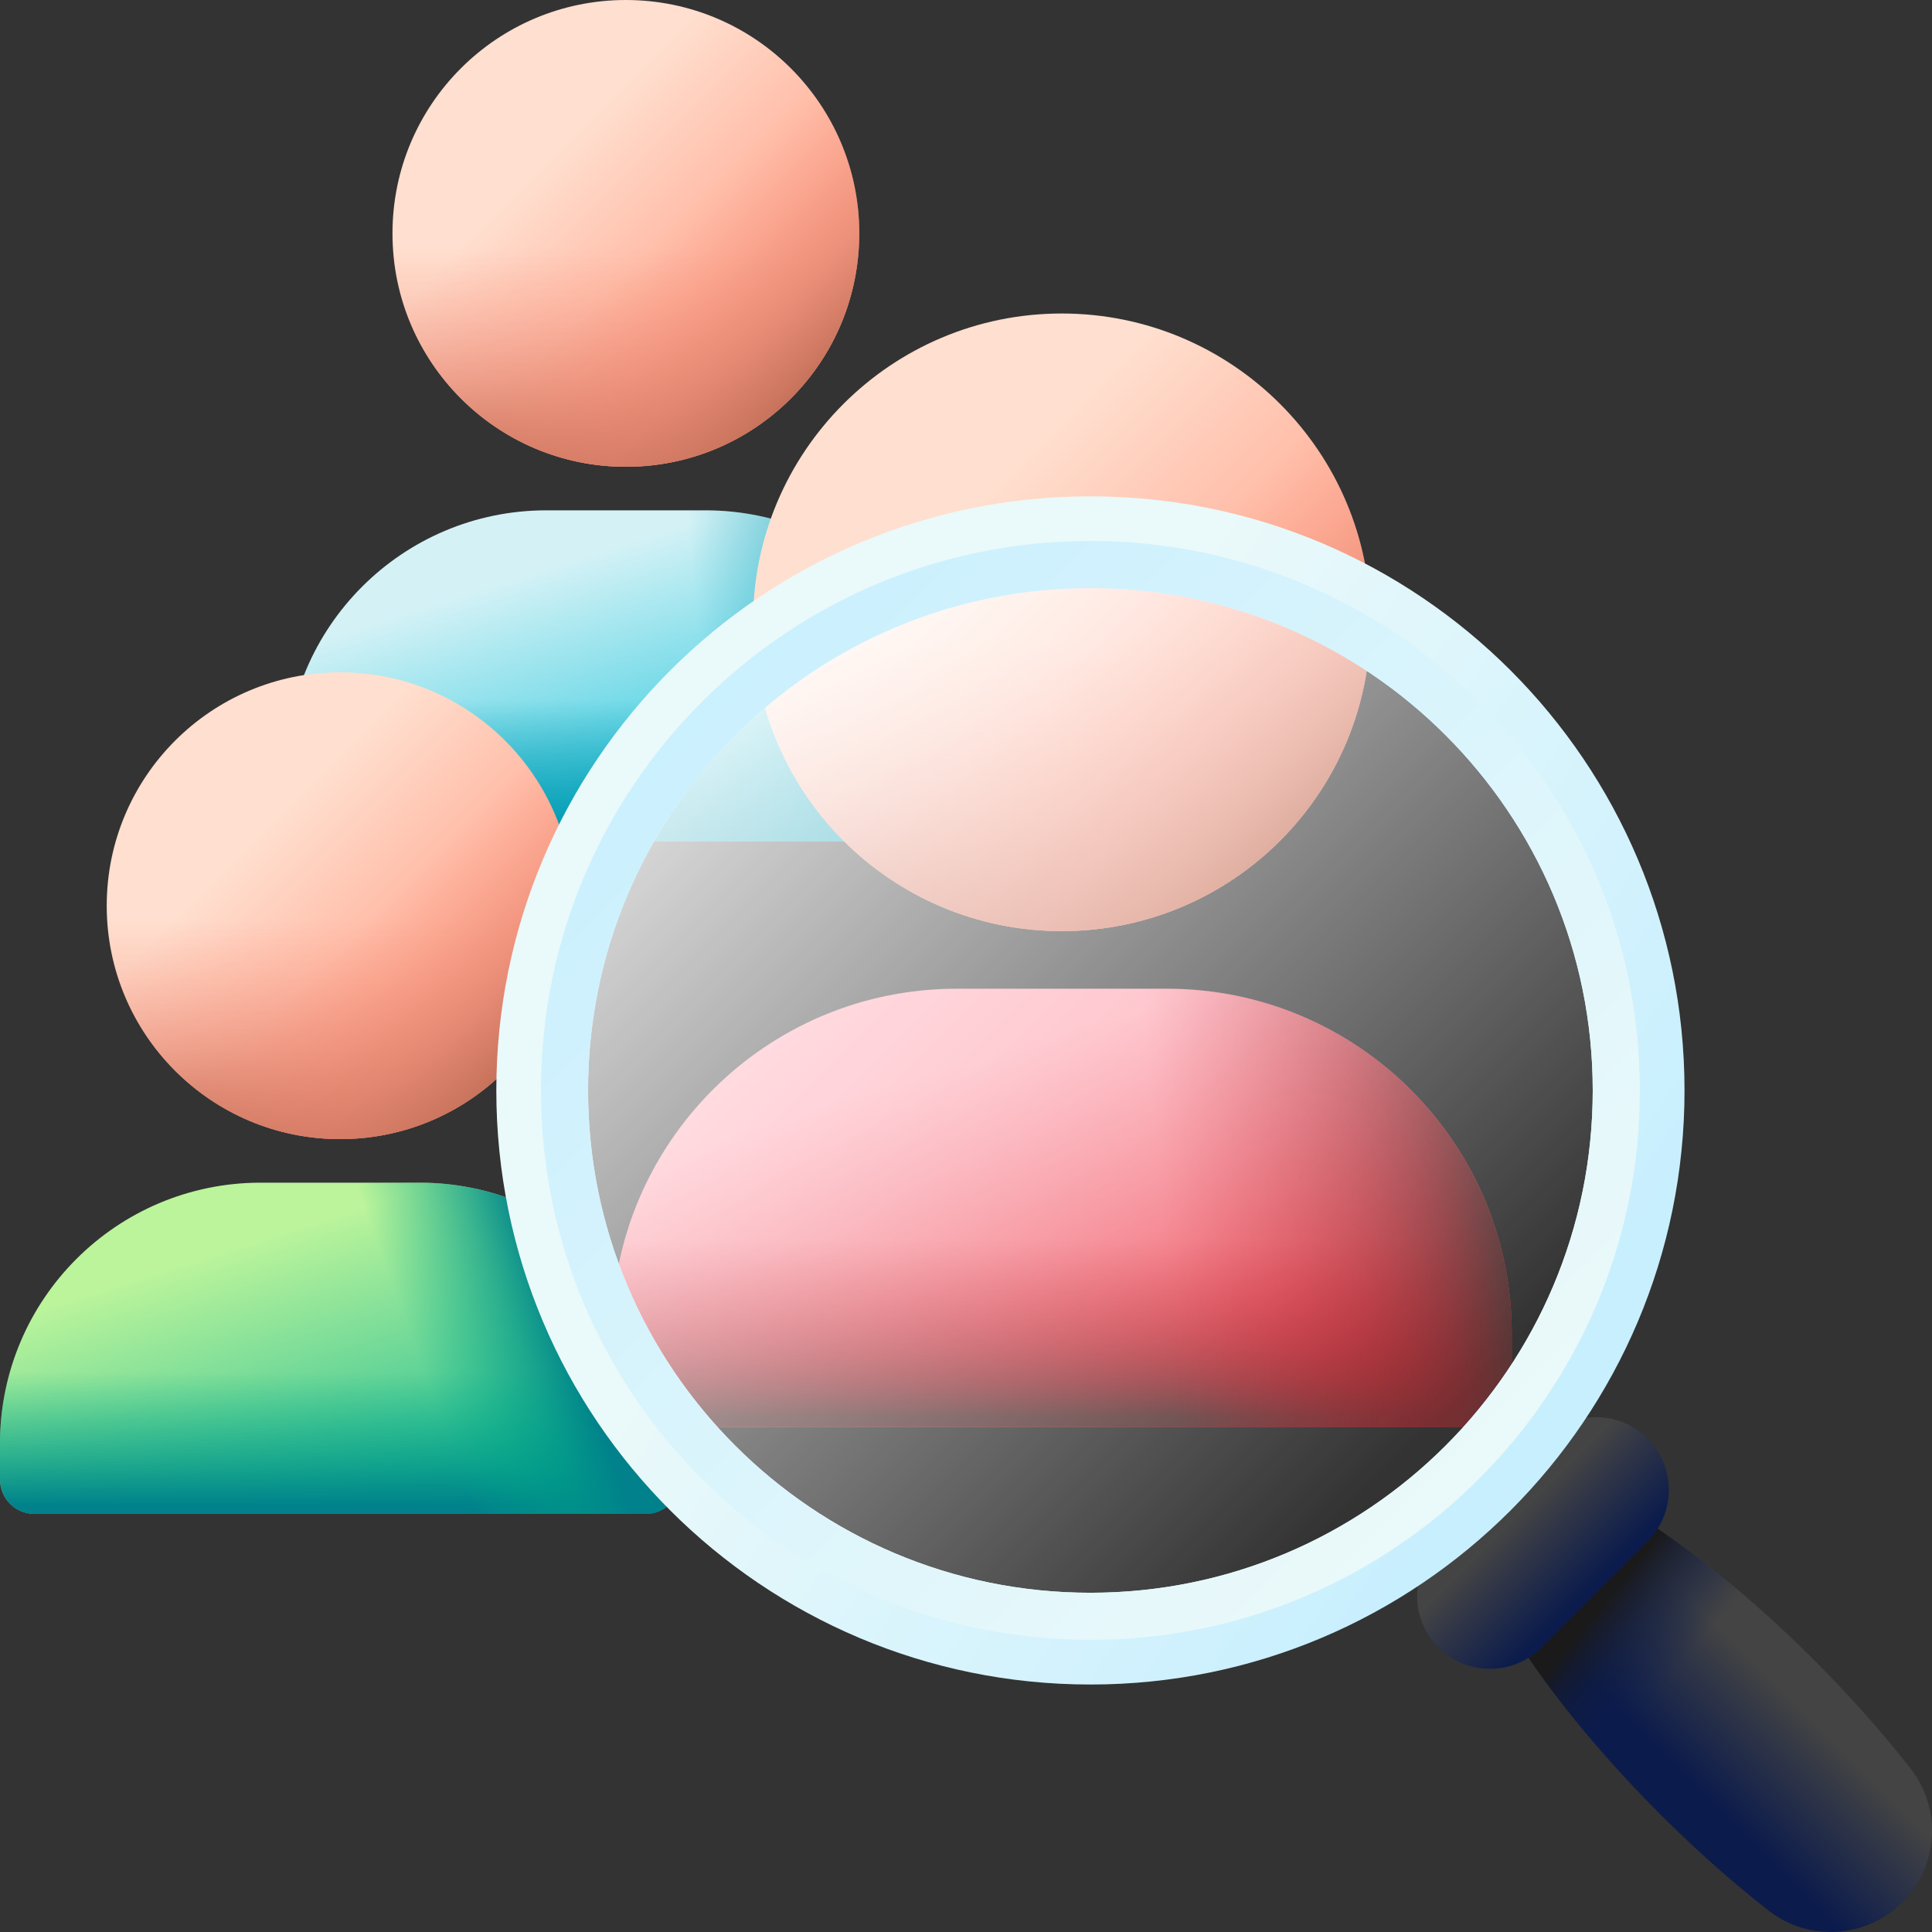 <svg width="75" height="75" viewBox="0 0 75 75" fill="none" xmlns="http://www.w3.org/2000/svg">
<rect x="0" y="0" width="75" height="75" fill="#333333" stroke="none"/>
<g clip-path="url(#clip0_882_1151)">
<path d="M24.296 18.121C29.3 18.121 33.357 14.065 33.357 9.06C33.357 4.057 29.3 0 24.296 0C19.292 0 15.236 4.057 15.236 9.06C15.236 14.065 19.292 18.121 24.296 18.121Z" fill="url(#paint0_linear_882_1151)"/>
<path d="M15.236 9.061C15.236 14.065 19.292 18.121 24.296 18.121C29.3 18.121 33.357 14.065 33.357 9.061C33.357 7.977 33.166 6.938 32.817 5.975H15.776C15.427 6.938 15.236 7.977 15.236 9.061Z" fill="url(#paint1_linear_882_1151)"/>
<path d="M17.89 15.467C21.428 19.006 27.165 19.006 30.703 15.467C34.242 11.929 34.242 6.192 30.703 2.654C29.937 1.888 29.067 1.288 28.14 0.854L16.089 12.904C16.524 13.832 17.123 14.701 17.89 15.467Z" fill="url(#paint2_linear_882_1151)"/>
<path d="M36.163 32.669H12.429C11.691 32.669 11.093 32.071 11.093 31.333V29.931C11.093 24.342 15.623 19.811 21.212 19.811H27.381C32.969 19.811 37.5 24.342 37.5 29.931V31.333C37.5 32.071 36.902 32.669 36.163 32.669Z" fill="url(#paint3_linear_882_1151)"/>
<path d="M11.093 29.931V31.333C11.093 32.071 11.691 32.669 12.429 32.669H36.164C36.902 32.669 37.5 32.071 37.5 31.333V29.931C37.5 27.26 36.465 24.831 34.774 23.023H13.819C12.128 24.831 11.093 27.26 11.093 29.931Z" fill="url(#paint4_linear_882_1151)"/>
<path d="M27.381 19.811H23.219V32.669H36.164C36.902 32.669 37.5 32.071 37.5 31.333V29.931C37.5 24.342 32.969 19.811 27.381 19.811Z" fill="url(#paint5_linear_882_1151)"/>
<path d="M13.204 44.22C18.207 44.22 22.264 40.164 22.264 35.16C22.264 30.156 18.207 26.099 13.204 26.099C8.2 26.099 4.143 30.156 4.143 35.16C4.143 40.164 8.2 44.22 13.204 44.22Z" fill="url(#paint6_linear_882_1151)"/>
<path d="M4.143 35.16C4.143 40.164 8.2 44.22 13.204 44.22C18.208 44.22 22.264 40.164 22.264 35.16C22.264 34.076 22.073 33.037 21.724 32.074H4.683C4.334 33.037 4.143 34.076 4.143 35.16Z" fill="url(#paint7_linear_882_1151)"/>
<path d="M6.797 41.566C10.335 45.105 16.072 45.105 19.61 41.566C23.149 38.028 23.149 32.291 19.61 28.753C18.844 27.986 17.974 27.387 17.047 26.952L4.997 39.002C5.431 39.93 6.031 40.8 6.797 41.566Z" fill="url(#paint8_linear_882_1151)"/>
<path d="M25.071 58.769H1.337C0.598 58.769 0 58.17 0 57.432V56.03C0 50.441 4.531 45.911 10.12 45.911H16.288C21.877 45.911 26.407 50.441 26.407 56.03V57.432C26.407 58.17 25.809 58.769 25.071 58.769Z" fill="url(#paint9_linear_882_1151)"/>
<path d="M0 56.031V57.432C0 58.17 0.598 58.769 1.337 58.769H25.071C25.809 58.769 26.407 58.17 26.407 57.432V56.031C26.407 53.359 25.372 50.93 23.681 49.122H2.726C1.036 50.93 0 53.359 0 56.031Z" fill="url(#paint10_linear_882_1151)"/>
<path d="M16.288 45.911H12.127V58.769H25.071C25.809 58.769 26.407 58.17 26.407 57.432V56.03C26.407 50.441 21.877 45.911 16.288 45.911Z" fill="url(#paint11_linear_882_1151)"/>
<path d="M41.217 36.146C47.838 36.146 53.205 30.779 53.205 24.158C53.205 17.538 47.838 12.17 41.217 12.17C34.597 12.17 29.23 17.538 29.23 24.158C29.23 30.779 34.597 36.146 41.217 36.146Z" fill="url(#paint12_linear_882_1151)"/>
<path d="M29.23 24.158C29.23 30.779 34.596 36.146 41.217 36.146C47.838 36.146 53.205 30.779 53.205 24.158C53.205 22.724 52.952 21.35 52.491 20.075H29.944C29.482 21.35 29.23 22.724 29.23 24.158Z" fill="url(#paint13_linear_882_1151)"/>
<path d="M32.74 32.635C37.422 37.316 45.012 37.316 49.694 32.635C54.375 27.953 54.375 20.363 49.694 15.681C48.68 14.667 47.529 13.874 46.302 13.299L30.358 29.242C30.933 30.47 31.727 31.621 32.74 32.635Z" fill="url(#paint14_linear_882_1151)"/>
<path d="M56.918 55.394H25.516C24.54 55.394 23.748 54.602 23.748 53.626V51.771C23.748 44.377 29.742 38.382 37.137 38.382H45.298C52.692 38.382 58.687 44.377 58.687 51.771V53.626C58.687 54.602 57.895 55.394 56.918 55.394Z" fill="url(#paint15_linear_882_1151)"/>
<path d="M23.748 51.771V53.626C23.748 54.602 24.54 55.394 25.516 55.394H56.918C57.895 55.394 58.687 54.602 58.687 53.626V51.771C58.687 48.237 57.317 45.023 55.079 42.63H27.355C25.118 45.023 23.748 48.237 23.748 51.771Z" fill="url(#paint16_linear_882_1151)"/>
<path d="M45.298 38.382H39.792V55.394H56.918C57.895 55.394 58.687 54.602 58.687 53.626V51.771C58.687 44.377 52.692 38.382 45.298 38.382Z" fill="url(#paint17_linear_882_1151)"/>
<path d="M70.422 64.442C71.835 65.855 73.098 67.284 74.171 68.66C75.39 70.221 75.249 72.448 73.848 73.848C72.448 75.249 70.221 75.39 68.66 74.171C67.284 73.098 65.855 71.835 64.442 70.422C62.014 67.994 60.029 65.517 58.685 63.349L63.349 58.685C65.517 60.029 67.994 62.014 70.422 64.442Z" fill="url(#paint18_linear_882_1151)"/>
<path d="M66.159 65.898L63.066 68.99C61.26 67.034 59.766 65.091 58.685 63.349L63.349 58.685C65.091 59.766 67.034 61.26 68.99 63.066L66.159 65.898Z" fill="url(#paint19_linear_882_1151)"/>
<path d="M59.84 63.954L63.954 59.84C65.058 58.736 65.058 56.945 63.954 55.841C62.85 54.737 61.06 54.737 59.956 55.841L55.841 59.956C54.737 61.06 54.737 62.85 55.841 63.954C56.945 65.058 58.736 65.058 59.84 63.954Z" fill="url(#paint20_linear_882_1151)"/>
<path d="M42.33 63.66C54.11 63.66 63.66 54.11 63.66 42.33C63.66 30.55 54.11 21 42.33 21C30.55 21 21 30.55 21 42.33C21 54.11 30.55 63.66 42.33 63.66Z" fill="url(#paint21_linear_882_1151)"/>
<path d="M42.33 19.268C29.593 19.268 19.267 29.593 19.267 42.33C19.267 55.067 29.593 65.393 42.33 65.393C55.067 65.393 65.393 55.067 65.393 42.33C65.393 29.593 55.067 19.268 42.33 19.268ZM42.33 61.831C31.56 61.831 22.829 53.1 22.829 42.33C22.829 31.56 31.56 22.829 42.33 22.829C53.099 22.829 61.83 31.56 61.83 42.33C61.83 53.1 53.099 61.831 42.33 61.831Z" fill="url(#paint22_linear_882_1151)"/>
<path d="M42.329 21C30.549 21 21 30.55 21 42.33C21 54.11 30.549 63.659 42.329 63.659C54.11 63.659 63.659 54.11 63.659 42.33C63.659 30.55 54.11 21 42.329 21ZM42.329 61.831C31.56 61.831 22.829 53.1 22.829 42.33C22.829 31.56 31.56 22.829 42.329 22.829C53.099 22.829 61.83 31.56 61.83 42.33C61.83 53.1 53.099 61.831 42.329 61.831Z" fill="url(#paint23_linear_882_1151)"/>
</g>
<defs>
<linearGradient id="paint0_linear_882_1151" x1="21.323" y1="6.087" x2="28.06" y2="12.825" gradientUnits="userSpaceOnUse">
<stop stop-color="#FFDFCF"/>
<stop offset="1" stop-color="#FFA78F"/>
</linearGradient>
<linearGradient id="paint1_linear_882_1151" x1="24.297" y1="9.61" x2="24.297" y2="18.094" gradientUnits="userSpaceOnUse">
<stop stop-color="#F89580" stop-opacity="0"/>
<stop offset="0.262" stop-color="#F3917C" stop-opacity="0.263"/>
<stop offset="0.581" stop-color="#E48671" stop-opacity="0.583"/>
<stop offset="0.928" stop-color="#CB755E" stop-opacity="0.931"/>
<stop offset="0.997" stop-color="#C5715A"/>
</linearGradient>
<linearGradient id="paint2_linear_882_1151" x1="25.087" y1="9.852" x2="30.79" y2="15.554" gradientUnits="userSpaceOnUse">
<stop stop-color="#F89580" stop-opacity="0"/>
<stop offset="0.262" stop-color="#F3917C" stop-opacity="0.263"/>
<stop offset="0.581" stop-color="#E48671" stop-opacity="0.583"/>
<stop offset="0.928" stop-color="#CB755E" stop-opacity="0.931"/>
<stop offset="0.997" stop-color="#C5715A"/>
</linearGradient>
<linearGradient id="paint3_linear_882_1151" x1="21.742" y1="21.847" x2="25.716" y2="34.458" gradientUnits="userSpaceOnUse">
<stop stop-color="#D4F2F6"/>
<stop offset="1" stop-color="#03BED7"/>
</linearGradient>
<linearGradient id="paint4_linear_882_1151" x1="24.297" y1="27.179" x2="24.297" y2="32.374" gradientUnits="userSpaceOnUse">
<stop stop-color="#0199B1" stop-opacity="0"/>
<stop offset="0.937" stop-color="#0199B1" stop-opacity="0.937"/>
<stop offset="1" stop-color="#0199B1"/>
</linearGradient>
<linearGradient id="paint5_linear_882_1151" x1="27.221" y1="26.444" x2="37.126" y2="25.637" gradientUnits="userSpaceOnUse">
<stop stop-color="#0199B1" stop-opacity="0"/>
<stop offset="0.937" stop-color="#0199B1" stop-opacity="0.937"/>
<stop offset="1" stop-color="#0199B1"/>
</linearGradient>
<linearGradient id="paint6_linear_882_1151" x1="10.23" y1="32.186" x2="16.968" y2="38.924" gradientUnits="userSpaceOnUse">
<stop stop-color="#FFDFCF"/>
<stop offset="1" stop-color="#FFA78F"/>
</linearGradient>
<linearGradient id="paint7_linear_882_1151" x1="13.204" y1="35.709" x2="13.204" y2="44.193" gradientUnits="userSpaceOnUse">
<stop stop-color="#F89580" stop-opacity="0"/>
<stop offset="0.262" stop-color="#F3917C" stop-opacity="0.263"/>
<stop offset="0.581" stop-color="#E48671" stop-opacity="0.583"/>
<stop offset="0.928" stop-color="#CB755E" stop-opacity="0.931"/>
<stop offset="0.997" stop-color="#C5715A"/>
</linearGradient>
<linearGradient id="paint8_linear_882_1151" x1="13.995" y1="35.95" x2="19.697" y2="41.653" gradientUnits="userSpaceOnUse">
<stop stop-color="#F89580" stop-opacity="0"/>
<stop offset="0.262" stop-color="#F3917C" stop-opacity="0.263"/>
<stop offset="0.581" stop-color="#E48671" stop-opacity="0.583"/>
<stop offset="0.928" stop-color="#CB755E" stop-opacity="0.931"/>
<stop offset="0.997" stop-color="#C5715A"/>
</linearGradient>
<linearGradient id="paint9_linear_882_1151" x1="10.65" y1="47.946" x2="14.623" y2="60.557" gradientUnits="userSpaceOnUse">
<stop stop-color="#BBF49B"/>
<stop offset="1" stop-color="#0BB494"/>
</linearGradient>
<linearGradient id="paint10_linear_882_1151" x1="13.204" y1="53.279" x2="13.204" y2="58.473" gradientUnits="userSpaceOnUse">
<stop stop-color="#00A887" stop-opacity="0"/>
<stop offset="0.311" stop-color="#00A387" stop-opacity="0.311"/>
<stop offset="0.664" stop-color="#009589" stop-opacity="0.664"/>
<stop offset="1" stop-color="#00818B"/>
</linearGradient>
<linearGradient id="paint11_linear_882_1151" x1="16.377" y1="53.168" x2="21.876" y2="51.219" gradientUnits="userSpaceOnUse">
<stop stop-color="#00A887" stop-opacity="0"/>
<stop offset="0.311" stop-color="#00A387" stop-opacity="0.311"/>
<stop offset="0.664" stop-color="#009589" stop-opacity="0.664"/>
<stop offset="1" stop-color="#00818B"/>
</linearGradient>
<linearGradient id="paint12_linear_882_1151" x1="37.283" y1="20.224" x2="46.197" y2="29.138" gradientUnits="userSpaceOnUse">
<stop stop-color="#FFDFCF"/>
<stop offset="1" stop-color="#FFA78F"/>
</linearGradient>
<linearGradient id="paint13_linear_882_1151" x1="41.217" y1="24.885" x2="41.217" y2="36.11" gradientUnits="userSpaceOnUse">
<stop stop-color="#F89580" stop-opacity="0"/>
<stop offset="0.262" stop-color="#F3917C" stop-opacity="0.263"/>
<stop offset="0.581" stop-color="#E48671" stop-opacity="0.583"/>
<stop offset="0.928" stop-color="#CB755E" stop-opacity="0.931"/>
<stop offset="0.997" stop-color="#C5715A"/>
</linearGradient>
<linearGradient id="paint14_linear_882_1151" x1="42.264" y1="25.204" x2="49.808" y2="32.749" gradientUnits="userSpaceOnUse">
<stop stop-color="#F89580" stop-opacity="0"/>
<stop offset="0.262" stop-color="#F3917C" stop-opacity="0.263"/>
<stop offset="0.581" stop-color="#E48671" stop-opacity="0.583"/>
<stop offset="0.928" stop-color="#CB755E" stop-opacity="0.931"/>
<stop offset="0.997" stop-color="#C5715A"/>
</linearGradient>
<linearGradient id="paint15_linear_882_1151" x1="37.838" y1="41.075" x2="43.095" y2="57.76" gradientUnits="userSpaceOnUse">
<stop stop-color="#FFA1AE"/>
<stop offset="1" stop-color="#E41F2D"/>
</linearGradient>
<linearGradient id="paint16_linear_882_1151" x1="41.217" y1="48.13" x2="41.217" y2="55.003" gradientUnits="userSpaceOnUse">
<stop stop-color="#C41926" stop-opacity="0"/>
<stop offset="0.176" stop-color="#C01A27" stop-opacity="0.176"/>
<stop offset="0.376" stop-color="#B21E29" stop-opacity="0.376"/>
<stop offset="0.589" stop-color="#9B242C" stop-opacity="0.589"/>
<stop offset="0.808" stop-color="#7B2D31" stop-opacity="0.808"/>
<stop offset="1" stop-color="#593636"/>
</linearGradient>
<linearGradient id="paint17_linear_882_1151" x1="45.087" y1="47.157" x2="58.191" y2="46.091" gradientUnits="userSpaceOnUse">
<stop stop-color="#C41926" stop-opacity="0"/>
<stop offset="0.176" stop-color="#C01A27" stop-opacity="0.176"/>
<stop offset="0.376" stop-color="#B21E29" stop-opacity="0.376"/>
<stop offset="0.589" stop-color="#9B242C" stop-opacity="0.589"/>
<stop offset="0.808" stop-color="#7B2D31" stop-opacity="0.808"/>
<stop offset="1" stop-color="#593636"/>
</linearGradient>
<linearGradient id="paint18_linear_882_1151" x1="69.254" y1="65.581" x2="65.675" y2="69.16" gradientUnits="userSpaceOnUse">
<stop stop-color="#444444"/>
<stop offset="1" stop-color="#0B1B4C"/>
</linearGradient>
<linearGradient id="paint19_linear_882_1151" x1="64.925" y1="65.08" x2="61.914" y2="62.63" gradientUnits="userSpaceOnUse">
<stop stop-color="#0B1B4C" stop-opacity="0"/>
<stop offset="0.281" stop-color="#0C1B48" stop-opacity="0.281"/>
<stop offset="0.566" stop-color="#101B3C" stop-opacity="0.566"/>
<stop offset="0.853" stop-color="#161A28" stop-opacity="0.853"/>
<stop offset="1" stop-color="#1A1A1A"/>
</linearGradient>
<linearGradient id="paint20_linear_882_1151" x1="58.854" y1="58.865" x2="61.666" y2="61.677" gradientUnits="userSpaceOnUse">
<stop stop-color="#444444"/>
<stop offset="1" stop-color="#0B1B4C"/>
</linearGradient>
<linearGradient id="paint21_linear_882_1151" x1="22.063" y1="22.063" x2="55.451" y2="55.451" gradientUnits="userSpaceOnUse">
<stop stop-color="white"/>
<stop offset="1" stop-color="white" stop-opacity="0"/>
</linearGradient>
<linearGradient id="paint22_linear_882_1151" x1="35.677" y1="37.855" x2="59.578" y2="53.933" gradientUnits="userSpaceOnUse">
<stop stop-color="#EAF9FA"/>
<stop offset="1" stop-color="#C8EFFE"/>
</linearGradient>
<linearGradient id="paint23_linear_882_1151" x1="56.93" y1="56.931" x2="24.52" y2="24.521" gradientUnits="userSpaceOnUse">
<stop stop-color="#EAF9FA"/>
<stop offset="1" stop-color="#C8EFFE"/>
</linearGradient>
<clipPath id="clip0_882_1151">
<rect width="75" height="75" fill="white"/>
</clipPath>
</defs>
</svg>
